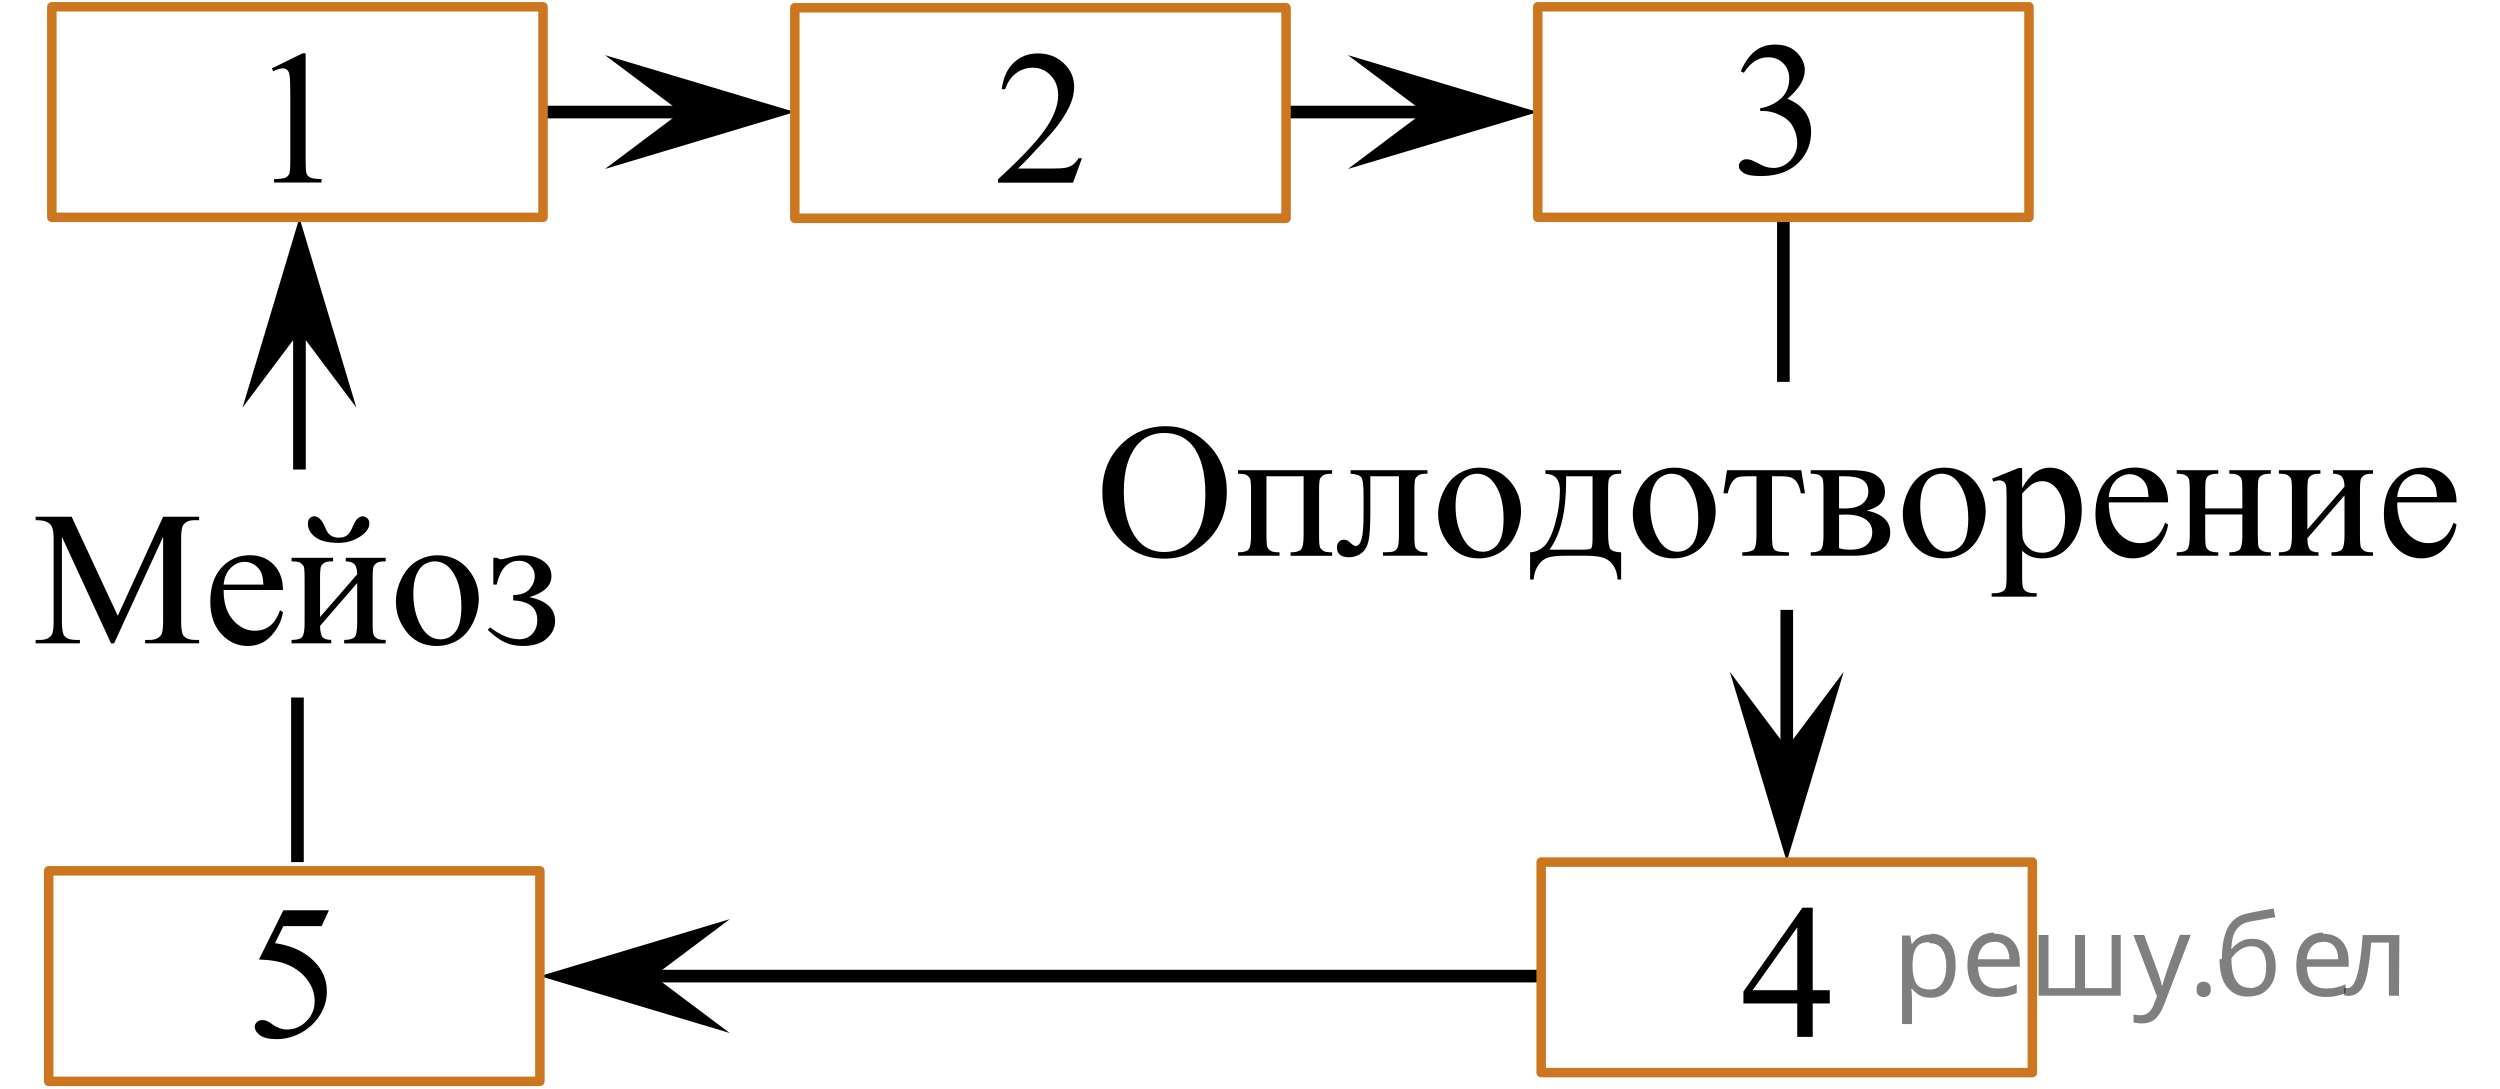 <?xml version="1.0" encoding="utf-8"?>
<!-- Generator: Adobe Illustrator 16.0.0, SVG Export Plug-In . SVG Version: 6.00 Build 0)  -->
<!DOCTYPE svg PUBLIC "-//W3C//DTD SVG 1.1//EN" "http://www.w3.org/Graphics/SVG/1.1/DTD/svg11.dtd">
<svg version="1.1" id="Слой_1" xmlns="http://www.w3.org/2000/svg" xmlns:xlink="http://www.w3.org/1999/xlink" x="0px" y="0px"
	 width="197.647px" height="86.104px" viewBox="53.238 67.88 197.647 86.104" enable-background="new 53.238 67.88 197.647 86.104"
	 xml:space="preserve">
<g>
	<defs>
		<polygon id="SVGID_1_" points="72.109,85.062 81.701,85.062 81.701,68.569 72.109,68.569 72.109,85.062 		"/>
	</defs>
	<clipPath id="SVGID_2_">
		<use xlink:href="#SVGID_1_"  overflow="visible"/>
	</clipPath>
	<g clip-path="url(#SVGID_2_)">
		<path d="M74.731,73.284l2.429-1.188h0.242v8.452c0,0.561,0.023,0.911,0.07,1.048s0.144,0.244,0.291,0.317
			c0.146,0.074,0.446,0.116,0.897,0.125v0.273h-3.753v-0.273c0.471-0.01,0.774-0.051,0.912-0.122s0.233-0.167,0.287-0.288
			s0.081-0.481,0.081-1.082v-5.403c0-0.729-0.024-1.196-0.073-1.403c-0.035-0.157-0.098-0.273-0.188-0.347s-0.199-0.111-0.327-0.111
			c-0.182,0-0.435,0.077-0.758,0.229L74.731,73.284z"/>
	</g>
</g>
<g>
	<polygon points="107.067,76.738 101.068,72.239 116.076,76.738 101.067,81.238 	"/>
	<line fill="none" stroke="#000000" stroke-miterlimit="10" x1="109.221" y1="76.739" x2="96.17" y2="76.739"/>
</g>
<g>
	<polygon points="72.412,100.104 76.912,85.095 81.412,100.103 76.912,94.104 	"/>
	<line fill="none" stroke="#000000" stroke-miterlimit="10" x1="76.912" y1="91.951" x2="76.912" y2="105.001"/>
</g>
<g>
	<polygon points="194.498,126.993 198.998,120.994 194.498,136.001 189.998,120.993 	"/>
	<line fill="none" stroke="#000000" stroke-miterlimit="10" x1="194.498" y1="129.146" x2="194.498" y2="116.095"/>
</g>
<g>
	<polygon points="104.931,145.049 110.93,149.549 95.922,145.049 110.931,140.549 	"/>
	<line fill="none" stroke="#000000" stroke-miterlimit="10" x1="102.777" y1="145.049" x2="175.081" y2="145.049"/>
</g>
<g>
	<polygon points="165.804,76.738 159.805,72.239 174.813,76.738 159.804,81.238 	"/>
	<line fill="none" stroke="#000000" stroke-miterlimit="10" x1="167.957" y1="76.739" x2="154.906" y2="76.739"/>
</g>
<line fill="none" stroke="#000000" stroke-miterlimit="10" x1="194.229" y1="98.071" x2="194.229" y2="85.06"/>
<line fill="none" stroke="#000000" stroke-miterlimit="10" x1="76.753" y1="136.036" x2="76.753" y2="123.025"/>
<g>
	<defs>
		<polygon id="SVGID_3_" points="129.283,85.061 141.703,85.061 141.703,68.571 129.283,68.571 129.283,85.061 		"/>
	</defs>
	<clipPath id="SVGID_4_">
		<use xlink:href="#SVGID_3_"  overflow="visible"/>
	</clipPath>
	<g clip-path="url(#SVGID_4_)">
		<path d="M138.776,80.393l-0.704,1.926h-5.93v-0.273c1.744-1.584,2.972-2.879,3.684-3.883s1.067-1.921,1.067-2.753
			c0-0.635-0.195-1.156-0.586-1.565c-0.39-0.408-0.857-0.613-1.4-0.613c-0.494,0-0.938,0.144-1.331,0.432
			c-0.393,0.288-0.683,0.709-0.87,1.266h-0.274c0.123-0.91,0.44-1.609,0.952-2.096s1.15-0.731,1.916-0.731
			c0.815,0,1.496,0.261,2.042,0.783s0.819,1.137,0.819,1.845c0,0.507-0.119,1.014-0.356,1.521c-0.365,0.797-0.958,1.641-1.778,2.532
			c-1.23,1.338-1.999,2.146-2.306,2.421h2.624c0.534,0,0.908-0.02,1.123-0.059c0.215-0.039,0.409-0.119,0.582-0.24
			s0.323-0.292,0.452-0.513H138.776z"/>
	</g>
</g>
<g>
	<defs>
		<polygon id="SVGID_5_" points="188.288,152.604 200.708,152.604 200.708,136.113 188.288,136.113 188.288,152.604 		"/>
	</defs>
	<clipPath id="SVGID_6_">
		<use xlink:href="#SVGID_5_"  overflow="visible"/>
	</clipPath>
	<g clip-path="url(#SVGID_6_)">
		<path d="M197.898,146.165v1.048h-1.349v2.643h-1.223v-2.643h-4.255v-0.945l4.662-6.628h0.815v6.525H197.898z M195.327,146.165
			v-4.968l-3.528,4.968H195.327z"/>
	</g>
</g>
<g>
	<defs>
		<polygon id="SVGID_7_" points="70.578,153.985 82.998,153.985 82.998,136.113 70.578,136.113 70.578,153.985 		"/>
	</defs>
	<clipPath id="SVGID_8_">
		<use xlink:href="#SVGID_7_"  overflow="visible"/>
	</clipPath>
	<g clip-path="url(#SVGID_8_)">
		<path d="M79.242,139.843l-0.579,1.256H75.64l-0.66,1.344c1.31,0.191,2.348,0.677,3.113,1.454c0.657,0.67,0.986,1.457,0.986,2.363
			c0,0.526-0.108,1.014-0.323,1.462c-0.215,0.447-0.485,0.829-0.812,1.145c-0.326,0.314-0.689,0.568-1.089,0.76
			c-0.568,0.271-1.152,0.406-1.75,0.406c-0.603,0-1.041-0.102-1.315-0.307c-0.274-0.204-0.411-0.429-0.411-0.675
			c0-0.138,0.057-0.26,0.17-0.366c0.114-0.105,0.257-0.158,0.431-0.158c0.128,0,0.24,0.02,0.337,0.059
			c0.097,0.04,0.261,0.141,0.493,0.303c0.37,0.256,0.746,0.384,1.126,0.384c0.578,0,1.086-0.218,1.523-0.653
			s0.656-0.966,0.656-1.591c0-0.605-0.195-1.17-0.586-1.694s-0.929-0.93-1.615-1.215c-0.539-0.222-1.272-0.35-2.202-0.384
			l1.928-3.892H79.242z"/>
	</g>
</g>
<g>
	<defs>
		<polygon id="SVGID_9_" points="188.021,85.751 200.438,85.751 200.438,67.88 188.021,67.88 188.021,85.751 		"/>
	</defs>
	<clipPath id="SVGID_10_">
		<use xlink:href="#SVGID_9_"  overflow="visible"/>
	</clipPath>
	<g clip-path="url(#SVGID_10_)">
		<path d="M190.862,73.515c0.287-0.674,0.648-1.195,1.086-1.562s0.982-0.55,1.635-0.55c0.806,0,1.423,0.261,1.853,0.783
			c0.326,0.389,0.489,0.805,0.489,1.248c0,0.729-0.459,1.482-1.378,2.259c0.617,0.241,1.084,0.586,1.4,1.034
			c0.316,0.448,0.475,0.975,0.475,1.58c0,0.867-0.277,1.617-0.83,2.252c-0.722,0.827-1.767,1.241-3.136,1.241
			c-0.677,0-1.138-0.084-1.382-0.251c-0.245-0.167-0.367-0.347-0.367-0.539c0-0.143,0.058-0.268,0.174-0.376
			s0.256-0.163,0.419-0.163c0.124,0,0.25,0.02,0.378,0.059c0.084,0.025,0.274,0.114,0.571,0.27c0.296,0.155,0.501,0.248,0.615,0.277
			c0.183,0.054,0.378,0.081,0.585,0.081c0.504,0,0.942-0.194,1.315-0.583c0.373-0.389,0.561-0.849,0.561-1.381
			c0-0.389-0.087-0.768-0.26-1.137c-0.129-0.275-0.27-0.485-0.423-0.627c-0.212-0.197-0.504-0.375-0.874-0.535
			c-0.371-0.16-0.749-0.24-1.135-0.24h-0.237v-0.221c0.391-0.049,0.782-0.189,1.176-0.421c0.393-0.231,0.678-0.51,0.855-0.834
			c0.178-0.325,0.267-0.682,0.267-1.071c0-0.507-0.159-0.917-0.478-1.229c-0.319-0.313-0.716-0.469-1.189-0.469
			c-0.767,0-1.406,0.409-1.92,1.226L190.862,73.515z"/>
	</g>
</g>
<rect x="57.336" y="68.417" fill="none" stroke="#CC761F" stroke-width="0.75" stroke-linejoin="round" stroke-miterlimit="10" width="38.834" height="16.644"/>
<rect x="116.076" y="68.494" fill="none" stroke="#CC761F" stroke-width="0.75" stroke-linejoin="round" stroke-miterlimit="10" width="38.834" height="16.644"/>
<rect x="57.088" y="136.727" fill="none" stroke="#CC761F" stroke-width="0.75" stroke-linejoin="round" stroke-miterlimit="10" width="38.834" height="16.644"/>
<rect x="174.813" y="68.417" fill="none" stroke="#CC761F" stroke-width="0.75" stroke-linejoin="round" stroke-miterlimit="10" width="38.834" height="16.644"/>
<rect x="175.081" y="136.036" fill="none" stroke="#CC761F" stroke-width="0.75" stroke-linejoin="round" stroke-miterlimit="10" width="38.834" height="16.644"/>
<g>
	<g>
		<defs>
			<rect id="SVGID_11_" x="53.238" y="105.47" width="46.533" height="17.555"/>
		</defs>
		<clipPath id="SVGID_12_">
			<use xlink:href="#SVGID_11_"  overflow="visible"/>
		</clipPath>
		<g clip-path="url(#SVGID_12_)">
		</g>
	</g>
	<g>
		<defs>
			<polygon id="SVGID_13_" points="53.252,122.873 100.172,122.873 100.172,105.001 53.252,105.001 53.252,122.873 			"/>
		</defs>
		<clipPath id="SVGID_14_">
			<use xlink:href="#SVGID_13_"  overflow="visible"/>
		</clipPath>
		<g clip-path="url(#SVGID_14_)">
			<path d="M62.016,118.744l-3.884-8.425v6.689c0,0.615,0.067,1,0.2,1.152c0.183,0.206,0.472,0.31,0.867,0.31h0.356v0.273h-3.499
				v-0.273h0.355c0.426,0,0.727-0.128,0.904-0.384c0.109-0.157,0.163-0.517,0.163-1.078v-6.542c0-0.442-0.049-0.763-0.147-0.96
				c-0.069-0.143-0.197-0.262-0.382-0.357c-0.186-0.097-0.483-0.145-0.894-0.145v-0.272h2.847l3.646,7.834l3.587-7.834h2.847v0.272
				h-0.349c-0.43,0-0.733,0.128-0.911,0.384c-0.109,0.158-0.163,0.518-0.163,1.078v6.542c0,0.615,0.069,1,0.207,1.152
				c0.183,0.206,0.472,0.31,0.867,0.31h0.349v0.273h-4.27v-0.273h0.355c0.431,0,0.731-0.128,0.904-0.384
				c0.109-0.157,0.163-0.517,0.163-1.078v-6.689l-3.876,8.425H62.016z"/>
			<path d="M70.918,114.528c-0.005,1.004,0.239,1.792,0.733,2.362c0.494,0.571,1.075,0.856,1.742,0.856
				c0.444,0,0.831-0.121,1.16-0.365c0.328-0.243,0.604-0.661,0.826-1.252l0.229,0.148c-0.104,0.674-0.405,1.288-0.904,1.842
				s-1.124,0.831-1.875,0.831c-0.815,0-1.514-0.316-2.094-0.949c-0.581-0.632-0.871-1.482-0.871-2.551
				c0-1.157,0.298-2.059,0.893-2.706c0.596-0.647,1.343-0.971,2.242-0.971c0.762,0,1.387,0.249,1.876,0.749s0.733,1.168,0.733,2.005
				H70.918z M70.918,114.099h3.143c-0.025-0.433-0.077-0.738-0.156-0.915c-0.123-0.276-0.308-0.492-0.552-0.65
				c-0.245-0.157-0.5-0.236-0.768-0.236c-0.41,0-0.776,0.159-1.101,0.477C71.161,113.091,70.972,113.534,70.918,114.099z"/>
			<path d="M78.542,116.662l2.936-3.382c-0.01-0.379-0.081-0.643-0.215-0.79s-0.363-0.224-0.689-0.229v-0.281h3.157v0.281
				c-0.331,0-0.553,0.033-0.667,0.1c-0.113,0.066-0.202,0.148-0.267,0.247s-0.097,0.418-0.097,0.96v3.588
				c0,0.522,0.027,0.834,0.082,0.935s0.14,0.189,0.256,0.266s0.347,0.114,0.692,0.114v0.273h-3.283v-0.273
				c0.41,0,0.685-0.075,0.823-0.225c0.138-0.15,0.207-0.514,0.207-1.09v-3.182l-2.936,3.389c0.011,0.419,0.069,0.706,0.179,0.864
				c0.108,0.157,0.343,0.238,0.704,0.243v0.273h-3.136v-0.273c0.439,0,0.722-0.08,0.845-0.239c0.124-0.16,0.186-0.519,0.186-1.075
				v-3.588c0-0.526-0.027-0.838-0.081-0.935c-0.055-0.096-0.139-0.182-0.252-0.258c-0.114-0.076-0.347-0.114-0.697-0.114v-0.281
				h3.284v0.281c-0.332,0-0.554,0.033-0.668,0.1c-0.113,0.066-0.202,0.148-0.267,0.247s-0.097,0.418-0.097,0.96V116.662z
				 M77.579,109.27c0-0.172,0.048-0.311,0.145-0.417c0.096-0.105,0.219-0.158,0.367-0.158c0.325,0,0.614,0.305,0.867,0.915
				c0.143,0.345,0.308,0.561,0.492,0.646c0.186,0.086,0.367,0.129,0.545,0.129c0.312,0,0.546-0.066,0.704-0.199
				s0.307-0.371,0.445-0.716c0.207-0.513,0.462-0.769,0.763-0.769c0.148,0,0.274,0.054,0.378,0.159
				c0.104,0.105,0.156,0.237,0.156,0.395c0,0.38-0.25,0.731-0.749,1.057c-0.499,0.324-1.06,0.487-1.683,0.487
				c-0.815,0-1.424-0.148-1.827-0.443C77.78,110.06,77.579,109.699,77.579,109.27z"/>
			<path d="M87.821,111.781c1.027,0,1.854,0.389,2.476,1.167c0.529,0.664,0.793,1.428,0.793,2.289c0,0.605-0.146,1.218-0.438,1.838
				c-0.291,0.62-0.692,1.088-1.204,1.403c-0.512,0.314-1.081,0.473-1.708,0.473c-1.023,0-1.836-0.406-2.439-1.219
				c-0.509-0.684-0.763-1.452-0.763-2.304c0-0.62,0.154-1.236,0.463-1.85c0.309-0.612,0.716-1.065,1.22-1.358
				S87.258,111.781,87.821,111.781z M87.592,112.261c-0.262,0-0.525,0.077-0.79,0.232c-0.264,0.155-0.478,0.427-0.641,0.815
				s-0.245,0.889-0.245,1.499c0,0.984,0.197,1.834,0.59,2.548c0.393,0.713,0.91,1.07,1.553,1.07c0.479,0,0.875-0.197,1.186-0.591
				c0.312-0.394,0.468-1.07,0.468-2.03c0-1.201-0.26-2.146-0.778-2.836C88.582,112.498,88.135,112.261,87.592,112.261z"/>
			<path d="M92.24,114.099v-2.119h0.311c0.089,0.079,0.188,0.118,0.297,0.118c0.084,0,0.267-0.039,0.549-0.118
				c0.469-0.133,0.852-0.199,1.148-0.199c0.652,0,1.197,0.15,1.635,0.45c0.437,0.301,0.655,0.699,0.655,1.196
				c0,0.764-0.58,1.317-1.741,1.661c1.354,0.281,2.03,0.913,2.03,1.898c0,0.517-0.217,0.973-0.652,1.369
				c-0.435,0.396-1.067,0.595-1.897,0.595c-0.543,0-1.021-0.098-1.434-0.292c-0.413-0.194-0.861-0.522-1.346-0.985l0.192-0.192
				c0.811,0.625,1.579,0.938,2.306,0.938c0.415,0,0.756-0.14,1.022-0.421c0.268-0.28,0.4-0.645,0.4-1.093
				c0-0.979-0.635-1.498-1.904-1.558v-0.428c0.598,0,1.031-0.159,1.301-0.477c0.269-0.317,0.403-0.658,0.403-1.022
				c0-0.32-0.114-0.601-0.345-0.842c-0.229-0.241-0.534-0.362-0.915-0.362c-0.88,0-1.463,0.628-1.749,1.883H92.24z"/>
		</g>
	</g>
</g>
<g>
	<g>
		<defs>
			<rect id="SVGID_15_" x="138.11" y="98.072" width="112.775" height="20.699"/>
		</defs>
		<clipPath id="SVGID_16_">
			<use xlink:href="#SVGID_15_"  overflow="visible"/>
		</clipPath>
		<g clip-path="url(#SVGID_16_)">
		</g>
	</g>
	<g>
		<defs>
			<polygon id="SVGID_17_" points="137.573,118.716 250.733,118.716 250.733,98.085 137.573,98.085 137.573,118.716 			"/>
		</defs>
		<clipPath id="SVGID_18_">
			<use xlink:href="#SVGID_17_"  overflow="visible"/>
		</clipPath>
		<g clip-path="url(#SVGID_18_)">
			<path d="M145.405,101.572c1.305,0,2.435,0.494,3.391,1.481s1.435,2.22,1.435,3.697c0,1.521-0.481,2.785-1.445,3.79
				c-0.964,1.004-2.13,1.507-3.499,1.507c-1.383,0-2.546-0.49-3.487-1.471c-0.941-0.979-1.412-2.248-1.412-3.804
				c0-1.591,0.544-2.889,1.631-3.894C142.962,102.007,144.091,101.572,145.405,101.572z M145.265,102.111
				c-0.899,0-1.621,0.333-2.165,0.997c-0.677,0.828-1.015,2.039-1.015,3.635c0,1.636,0.351,2.894,1.052,3.775
				c0.539,0.67,1.25,1.005,2.135,1.005c0.944,0,1.724-0.367,2.339-1.101c0.615-0.734,0.923-1.892,0.923-3.473
				c0-1.714-0.339-2.992-1.016-3.834C146.974,102.446,146.223,102.111,145.265,102.111z"/>
			<path d="M156.3,105.532h-2.936v4.698c0,0.521,0.027,0.833,0.082,0.935c0.055,0.101,0.14,0.189,0.256,0.266
				s0.347,0.114,0.693,0.114v0.273h-3.284v-0.273c0.439,0,0.722-0.08,0.845-0.239c0.124-0.16,0.186-0.519,0.186-1.075v-3.591
				c0-0.526-0.027-0.838-0.081-0.935c-0.055-0.096-0.139-0.182-0.252-0.258c-0.114-0.076-0.347-0.115-0.697-0.115v-0.28h7.441v0.28
				c-0.331,0-0.553,0.033-0.667,0.101c-0.113,0.066-0.202,0.148-0.267,0.247s-0.097,0.419-0.097,0.96v3.591
				c0,0.521,0.027,0.833,0.082,0.935c0.055,0.101,0.14,0.189,0.256,0.266s0.347,0.114,0.692,0.114v0.273h-3.283v-0.273
				c0.41,0,0.685-0.074,0.823-0.225c0.138-0.15,0.207-0.514,0.207-1.09V105.532z"/>
			<path d="M160.02,105.051h6.07v0.28c-0.336,0-0.56,0.033-0.67,0.101c-0.111,0.066-0.199,0.148-0.264,0.247
				s-0.097,0.419-0.097,0.96v3.591c0,0.521,0.027,0.833,0.082,0.935c0.055,0.101,0.14,0.189,0.256,0.266s0.347,0.114,0.692,0.114
				v0.273h-3.513v-0.273c0.38,0,0.644-0.02,0.789-0.059s0.261-0.135,0.345-0.284c0.084-0.15,0.126-0.475,0.126-0.972v-4.698h-2.261
				v2.852c0,1.078-0.048,1.835-0.145,2.271c-0.097,0.436-0.286,0.758-0.57,0.968c-0.284,0.209-0.609,0.313-0.975,0.313
				c-0.633,0-0.949-0.261-0.949-0.783c0-0.177,0.051-0.322,0.152-0.436c0.101-0.113,0.233-0.17,0.396-0.17
				c0.173,0,0.333,0.071,0.481,0.214c0.192,0.188,0.339,0.281,0.438,0.281c0.223,0,0.384-0.186,0.485-0.558s0.152-1.023,0.152-1.954
				v-1.492c0-0.769-0.056-1.236-0.167-1.403c-0.111-0.168-0.396-0.269-0.856-0.304V105.051z"/>
			<path d="M170.219,104.852c1.027,0,1.854,0.389,2.476,1.167c0.529,0.665,0.793,1.429,0.793,2.29c0,0.605-0.146,1.219-0.438,1.84
				c-0.291,0.62-0.692,1.088-1.204,1.403s-1.081,0.473-1.708,0.473c-1.023,0-1.836-0.406-2.439-1.219
				c-0.509-0.685-0.763-1.453-0.763-2.305c0-0.621,0.154-1.237,0.463-1.851s0.716-1.066,1.22-1.359S169.655,104.852,170.219,104.852
				z M169.989,105.332c-0.262,0-0.525,0.078-0.79,0.233c-0.264,0.155-0.478,0.427-0.641,0.816c-0.163,0.389-0.245,0.889-0.245,1.499
				c0,0.985,0.197,1.835,0.59,2.549s0.91,1.071,1.553,1.071c0.479,0,0.875-0.197,1.186-0.591c0.312-0.395,0.468-1.071,0.468-2.031
				c0-1.202-0.26-2.147-0.778-2.837C170.979,105.569,170.532,105.332,169.989,105.332z"/>
			<path d="M175.415,105.051h5.988v0.28c-0.336,0-0.56,0.033-0.671,0.101c-0.111,0.066-0.198,0.148-0.263,0.247
				s-0.097,0.419-0.097,0.96v3.347c0,0.704,0.061,1.137,0.182,1.297s0.404,0.247,0.849,0.262v2.15h-0.281
				c-0.02-0.404-0.12-0.757-0.301-1.057c-0.18-0.301-0.431-0.513-0.752-0.636s-0.796-0.185-1.423-0.185h-1.749
				c-0.544,0-0.969,0.048-1.275,0.145c-0.307,0.096-0.563,0.297-0.768,0.602c-0.205,0.306-0.329,0.683-0.374,1.131h-0.274v-2.15
				c0.405-0.015,0.773-0.175,1.104-0.479c0.331-0.306,0.623-0.904,0.875-1.796c0.252-0.891,0.378-1.768,0.378-2.63
				c0-0.847-0.383-1.282-1.148-1.308V105.051z M177.053,105.532v0.406c0,2.418-0.44,4.218-1.319,5.4h2.52
				c0.455,0,0.717-0.038,0.786-0.115c0.069-0.076,0.104-0.358,0.104-0.846v-4.846H177.053z"/>
			<path d="M185.608,104.852c1.027,0,1.854,0.389,2.476,1.167c0.529,0.665,0.793,1.429,0.793,2.29c0,0.605-0.146,1.219-0.438,1.84
				c-0.291,0.62-0.692,1.088-1.204,1.403s-1.081,0.473-1.708,0.473c-1.023,0-1.836-0.406-2.439-1.219
				c-0.509-0.685-0.763-1.453-0.763-2.305c0-0.621,0.154-1.237,0.463-1.851s0.716-1.066,1.22-1.359S185.045,104.852,185.608,104.852
				z M185.379,105.332c-0.262,0-0.525,0.078-0.79,0.233c-0.264,0.155-0.478,0.427-0.641,0.816c-0.163,0.389-0.245,0.889-0.245,1.499
				c0,0.985,0.197,1.835,0.59,2.549s0.91,1.071,1.553,1.071c0.479,0,0.875-0.197,1.186-0.591c0.312-0.395,0.468-1.071,0.468-2.031
				c0-1.202-0.26-2.147-0.778-2.837C186.369,105.569,185.922,105.332,185.379,105.332z"/>
			<path d="M189.773,105.051h5.871l0.296,1.832h-0.333c-0.06-0.369-0.158-0.655-0.297-0.856c-0.138-0.202-0.296-0.335-0.475-0.399
				c-0.178-0.063-0.481-0.096-0.911-0.096h-0.593v4.698c0,0.502,0.03,0.821,0.093,0.956c0.062,0.136,0.161,0.226,0.3,0.271
				c0.139,0.044,0.454,0.073,0.948,0.088v0.273h-3.69v-0.273c0.474-0.01,0.779-0.086,0.915-0.229s0.204-0.505,0.204-1.086v-4.698
				h-0.608c-0.425,0-0.714,0.025-0.867,0.077s-0.3,0.175-0.44,0.369c-0.141,0.195-0.261,0.496-0.359,0.905h-0.334L189.773,105.051z"
				/>
			<path d="M200.818,108.243c1.24,0.256,1.86,0.835,1.86,1.736c0,0.615-0.259,1.076-0.775,1.381
				c-0.516,0.306-1.236,0.458-2.16,0.458h-3.351v-0.273c0.44,0,0.718-0.082,0.834-0.247s0.175-0.521,0.175-1.067v-3.591
				c0-0.531-0.026-0.844-0.078-0.938s-0.134-0.179-0.245-0.255c-0.11-0.076-0.34-0.115-0.686-0.115v-0.28h3.128
				c0.604,0,1.091,0.047,1.464,0.141s0.68,0.278,0.919,0.554c0.24,0.276,0.36,0.61,0.36,1.005
				C202.264,107.519,201.781,108.016,200.818,108.243z M198.631,108.073c0.218,0.005,0.349,0.008,0.394,0.008
				c0.677,0,1.166-0.13,1.468-0.389c0.301-0.258,0.452-0.572,0.452-0.941c0-0.429-0.153-0.739-0.46-0.931
				c-0.307-0.192-0.796-0.288-1.468-0.288h-0.386V108.073z M198.631,111.22c0.247,0.078,0.542,0.118,0.883,0.118
				c0.588,0,1.025-0.129,1.312-0.385c0.287-0.256,0.43-0.586,0.43-0.989c0-0.453-0.185-0.801-0.556-1.042
				c-0.37-0.241-0.885-0.362-1.542-0.362c-0.163,0-0.338,0.005-0.526,0.015V111.22z"/>
			<path d="M206.954,104.852c1.027,0,1.854,0.389,2.476,1.167c0.529,0.665,0.793,1.429,0.793,2.29c0,0.605-0.146,1.219-0.438,1.84
				c-0.291,0.62-0.692,1.088-1.204,1.403s-1.081,0.473-1.708,0.473c-1.023,0-1.836-0.406-2.439-1.219
				c-0.509-0.685-0.763-1.453-0.763-2.305c0-0.621,0.154-1.237,0.463-1.851s0.716-1.066,1.22-1.359S206.391,104.852,206.954,104.852
				z M206.725,105.332c-0.262,0-0.525,0.078-0.79,0.233c-0.264,0.155-0.478,0.427-0.641,0.816c-0.163,0.389-0.245,0.889-0.245,1.499
				c0,0.985,0.197,1.835,0.59,2.549s0.91,1.071,1.553,1.071c0.479,0,0.875-0.197,1.186-0.591c0.312-0.395,0.468-1.071,0.468-2.031
				c0-1.202-0.26-2.147-0.778-2.837C207.715,105.569,207.268,105.332,206.725,105.332z"/>
			<path d="M210.734,105.723l2.09-0.842h0.282v1.581c0.351-0.596,0.702-1.014,1.056-1.252c0.354-0.239,0.726-0.358,1.115-0.358
				c0.683,0,1.251,0.266,1.705,0.798c0.559,0.649,0.838,1.497,0.838,2.541c0,1.167-0.336,2.133-1.008,2.896
				c-0.554,0.626-1.251,0.938-2.091,0.938c-0.365,0-0.682-0.052-0.948-0.155c-0.198-0.073-0.42-0.222-0.667-0.443v2.062
				c0,0.463,0.028,0.757,0.085,0.883c0.057,0.125,0.155,0.225,0.297,0.299c0.141,0.074,0.396,0.11,0.767,0.11v0.273h-3.558v-0.273
				h0.186c0.271,0.005,0.504-0.047,0.696-0.154c0.094-0.055,0.167-0.142,0.219-0.263c0.052-0.12,0.078-0.427,0.078-0.92v-6.397
				c0-0.438-0.021-0.716-0.06-0.834c-0.04-0.118-0.103-0.207-0.189-0.267c-0.086-0.059-0.203-0.088-0.352-0.088
				c-0.119,0-0.27,0.034-0.452,0.103L210.734,105.723z M213.106,106.898v2.526c0,0.547,0.021,0.906,0.066,1.079
				c0.069,0.285,0.238,0.536,0.508,0.753s0.608,0.325,1.019,0.325c0.494,0,0.895-0.192,1.201-0.576
				c0.4-0.502,0.601-1.209,0.601-2.12c0-1.034-0.228-1.829-0.682-2.386c-0.316-0.385-0.692-0.576-1.127-0.576
				c-0.237,0-0.472,0.059-0.704,0.177C213.811,106.189,213.517,106.455,213.106,106.898z"/>
			<path d="M219.955,107.6c-0.005,1.005,0.239,1.793,0.733,2.364s1.075,0.856,1.742,0.856c0.444,0,0.831-0.122,1.16-0.365
				c0.328-0.244,0.604-0.661,0.826-1.253l0.229,0.148c-0.104,0.675-0.405,1.289-0.904,1.843s-1.124,0.831-1.875,0.831
				c-0.815,0-1.514-0.316-2.094-0.949c-0.581-0.633-0.871-1.483-0.871-2.553c0-1.157,0.298-2.06,0.893-2.707
				c0.596-0.647,1.343-0.972,2.242-0.972c0.762,0,1.387,0.25,1.876,0.75s0.733,1.169,0.733,2.006H219.955z M219.955,107.171h3.143
				c-0.025-0.434-0.077-0.738-0.156-0.916c-0.123-0.275-0.308-0.492-0.552-0.65c-0.245-0.157-0.5-0.236-0.768-0.236
				c-0.41,0-0.776,0.159-1.101,0.477C220.198,106.163,220.009,106.605,219.955,107.171z"/>
			<path d="M227.579,108.073h2.936v-1.434c0-0.428-0.018-0.708-0.052-0.838c-0.034-0.131-0.12-0.241-0.256-0.333
				c-0.136-0.091-0.377-0.137-0.723-0.137v-0.28h3.283v0.28c-0.306,0-0.529,0.035-0.67,0.104c-0.142,0.069-0.236,0.169-0.286,0.3
				c-0.049,0.13-0.074,0.432-0.074,0.904v3.591c0,0.429,0.019,0.712,0.056,0.85s0.128,0.25,0.271,0.336
				c0.144,0.086,0.379,0.129,0.704,0.129v0.273h-3.283v-0.273c0.41,0,0.685-0.074,0.823-0.225c0.138-0.15,0.207-0.514,0.207-1.09
				v-1.677h-2.936v1.677c0,0.429,0.019,0.712,0.056,0.85s0.128,0.25,0.271,0.336c0.144,0.086,0.379,0.129,0.705,0.129v0.273h-3.284
				v-0.273c0.439,0,0.722-0.08,0.845-0.239c0.124-0.16,0.186-0.519,0.186-1.075v-3.591c0-0.428-0.019-0.711-0.056-0.85
				c-0.037-0.138-0.127-0.248-0.271-0.332s-0.378-0.126-0.704-0.126v-0.28h3.284v0.28c-0.307,0-0.53,0.035-0.671,0.104
				c-0.142,0.069-0.236,0.169-0.286,0.3c-0.049,0.13-0.074,0.432-0.074,0.904V108.073z"/>
			<path d="M235.657,109.735l2.936-3.384c-0.01-0.379-0.081-0.643-0.215-0.79s-0.363-0.224-0.689-0.229v-0.28h3.157v0.28
				c-0.331,0-0.553,0.033-0.667,0.101c-0.113,0.066-0.202,0.148-0.267,0.247s-0.097,0.419-0.097,0.96v3.591
				c0,0.521,0.027,0.833,0.082,0.935c0.055,0.101,0.14,0.189,0.256,0.266s0.347,0.114,0.692,0.114v0.273h-3.283v-0.273
				c0.41,0,0.685-0.074,0.823-0.225c0.138-0.15,0.207-0.514,0.207-1.09v-3.185l-2.936,3.392c0.011,0.418,0.069,0.706,0.179,0.864
				c0.108,0.157,0.343,0.238,0.704,0.243v0.273h-3.136v-0.273c0.439,0,0.722-0.08,0.845-0.239c0.124-0.16,0.186-0.519,0.186-1.075
				v-3.591c0-0.526-0.027-0.838-0.081-0.935c-0.055-0.096-0.139-0.182-0.252-0.258c-0.114-0.076-0.347-0.115-0.697-0.115v-0.28
				h3.284v0.28c-0.332,0-0.554,0.033-0.668,0.101c-0.113,0.066-0.202,0.148-0.267,0.247s-0.097,0.419-0.097,0.96V109.735z"/>
			<path d="M242.758,107.6c-0.005,1.005,0.239,1.793,0.733,2.364s1.075,0.856,1.742,0.856c0.444,0,0.831-0.122,1.16-0.365
				c0.328-0.244,0.604-0.661,0.826-1.253l0.229,0.148c-0.104,0.675-0.405,1.289-0.904,1.843s-1.124,0.831-1.875,0.831
				c-0.815,0-1.514-0.316-2.094-0.949c-0.581-0.633-0.871-1.483-0.871-2.553c0-1.157,0.298-2.06,0.893-2.707
				c0.596-0.647,1.343-0.972,2.242-0.972c0.762,0,1.387,0.25,1.876,0.75s0.733,1.169,0.733,2.006H242.758z M242.758,107.171h3.143
				c-0.025-0.434-0.077-0.738-0.156-0.916c-0.123-0.275-0.308-0.492-0.552-0.65c-0.245-0.157-0.5-0.236-0.768-0.236
				c-0.41,0-0.776,0.159-1.101,0.477C243.001,106.163,242.812,106.605,242.758,107.171z"/>
		</g>
	</g>
</g>
<g fill-opacity=".5"><path d="m205.9 141.7q0.89 0 1.4 0.62 0.55 0.62 0.55 1.9 0 1.2-0.55 1.9-0.54 0.64-1.4 0.64-0.56 0-0.93-0.21-0.36-0.22-0.57-0.5h-0.054q0.018 0.15 0.036 0.39t0.018 0.4v2h-0.79v-7h0.65l0.11 0.66h0.036q0.22-0.32 0.57-0.53t0.94-0.22zm-0.14 0.67q-0.74 0-1 0.41-0.3 0.41-0.32 1.3v0.15q0 0.89 0.29 1.4 0.3 0.48 1.1 0.48 0.44 0 0.72-0.24 0.29-0.24 0.42-0.66 0.14-0.42 0.14-0.96 0-0.83-0.32-1.3-0.32-0.5-0.98-0.5z"/><path d="m210.9 141.7q0.62 0 1.1 0.27 0.45 0.27 0.68 0.76 0.24 0.49 0.24 1.1v0.48h-3.3q0.018 0.82 0.41 1.3 0.4 0.42 1.1 0.42 0.46 0 0.81-0.081 0.36-0.09 0.74-0.25v0.69q-0.37 0.16-0.73 0.23-0.36 0.081-0.86 0.081-0.68 0-1.2-0.28-0.52-0.28-0.82-0.83-0.29-0.56-0.29-1.4 0-0.79 0.26-1.4 0.27-0.57 0.75-0.87 0.49-0.31 1.1-0.31zm-9e-3 0.65q-0.57 0-0.9 0.37-0.32 0.36-0.39 1h2.5q-9e-3 -0.61-0.29-0.99-0.28-0.39-0.88-0.39z"/><path d="m220.9 141.8v4.8h-6.5v-4.8h0.79v4.2h2.1v-4.2h0.79v4.2h2.1v-4.2z"/><path d="m221.9 141.8h0.85l1 2.7q0.14 0.36 0.24 0.69 0.11 0.32 0.16 0.62h0.036q0.054-0.22 0.17-0.58 0.12-0.37 0.24-0.74l0.98-2.7h0.86l-2.1 5.5q-0.25 0.68-0.66 1.1-0.4 0.4-1.1 0.4-0.22 0-0.38-0.027-0.16-0.018-0.28-0.045v-0.63q0.099 0.018 0.23 0.036 0.14 0.018 0.3 0.018 0.41 0 0.67-0.23 0.26-0.23 0.4-0.62l0.25-0.64z"/><path d="m226.9 146.1q0-0.33 0.16-0.47t0.39-0.14q0.23 0 0.4 0.14 0.17 0.14 0.17 0.47 0 0.32-0.17 0.47-0.16 0.14-0.4 0.14-0.22 0-0.39-0.14t-0.16-0.47z"/><path d="m228.9 143.7q0-1.6 0.48-2.5 0.48-0.89 1.5-1.1 0.58-0.13 1.1-0.22t1-0.18l0.14 0.69q-0.32 0.045-0.71 0.12-0.4 0.063-0.78 0.14-0.39 0.063-0.67 0.13-0.58 0.13-0.93 0.61-0.34 0.48-0.39 1.5h0.054q0.13-0.17 0.34-0.35 0.22-0.18 0.53-0.31 0.32-0.13 0.71-0.13 0.94 0 1.4 0.6 0.48 0.6 0.48 1.6 0 0.8-0.28 1.3t-0.77 0.81q-0.5 0.26-1.2 0.26-1 0-1.6-0.76t-0.59-2.2zm2.2 2.3q0.58 0 0.94-0.38t0.36-1.3q0-0.74-0.28-1.2-0.27-0.43-0.9-0.43-0.4 0-0.72 0.18-0.32 0.17-0.54 0.4t-0.31 0.38q0 0.44 0.063 0.86t0.22 0.75q0.16 0.32 0.44 0.52 0.29 0.19 0.72 0.19z"/><path d="m236.9 141.7q0.62 0 1.1 0.27 0.45 0.27 0.68 0.76 0.24 0.49 0.24 1.1v0.48h-3.3q0.018 0.82 0.41 1.3 0.4 0.42 1.1 0.42 0.46 0 0.81-0.081 0.36-0.09 0.74-0.25v0.69q-0.37 0.16-0.73 0.23-0.36 0.081-0.86 0.081-0.68 0-1.2-0.28-0.52-0.28-0.82-0.83-0.29-0.56-0.29-1.4 0-0.79 0.26-1.4 0.27-0.57 0.75-0.87 0.49-0.31 1.1-0.31zm-9e-3 0.65q-0.57 0-0.9 0.37-0.32 0.36-0.39 1h2.5q-9e-3 -0.61-0.29-0.99-0.28-0.39-0.88-0.39z"/><path d="m242.9 146.6h-0.8v-4.2h-1.4q-0.12 1.5-0.32 2.5-0.21 0.93-0.55 1.3t-0.86 0.42q-0.12 0-0.23-0.018-0.11-9e-3 -0.18-0.045v-0.59q0.054 0.018 0.12 0.027t0.13 9e-3q0.49 0 0.77-1 0.3-1 0.45-3.2h2.9z"/></g></svg>

<!--File created and owned by https://sdamgia.ru. Copying is prohibited. All rights reserved.-->
